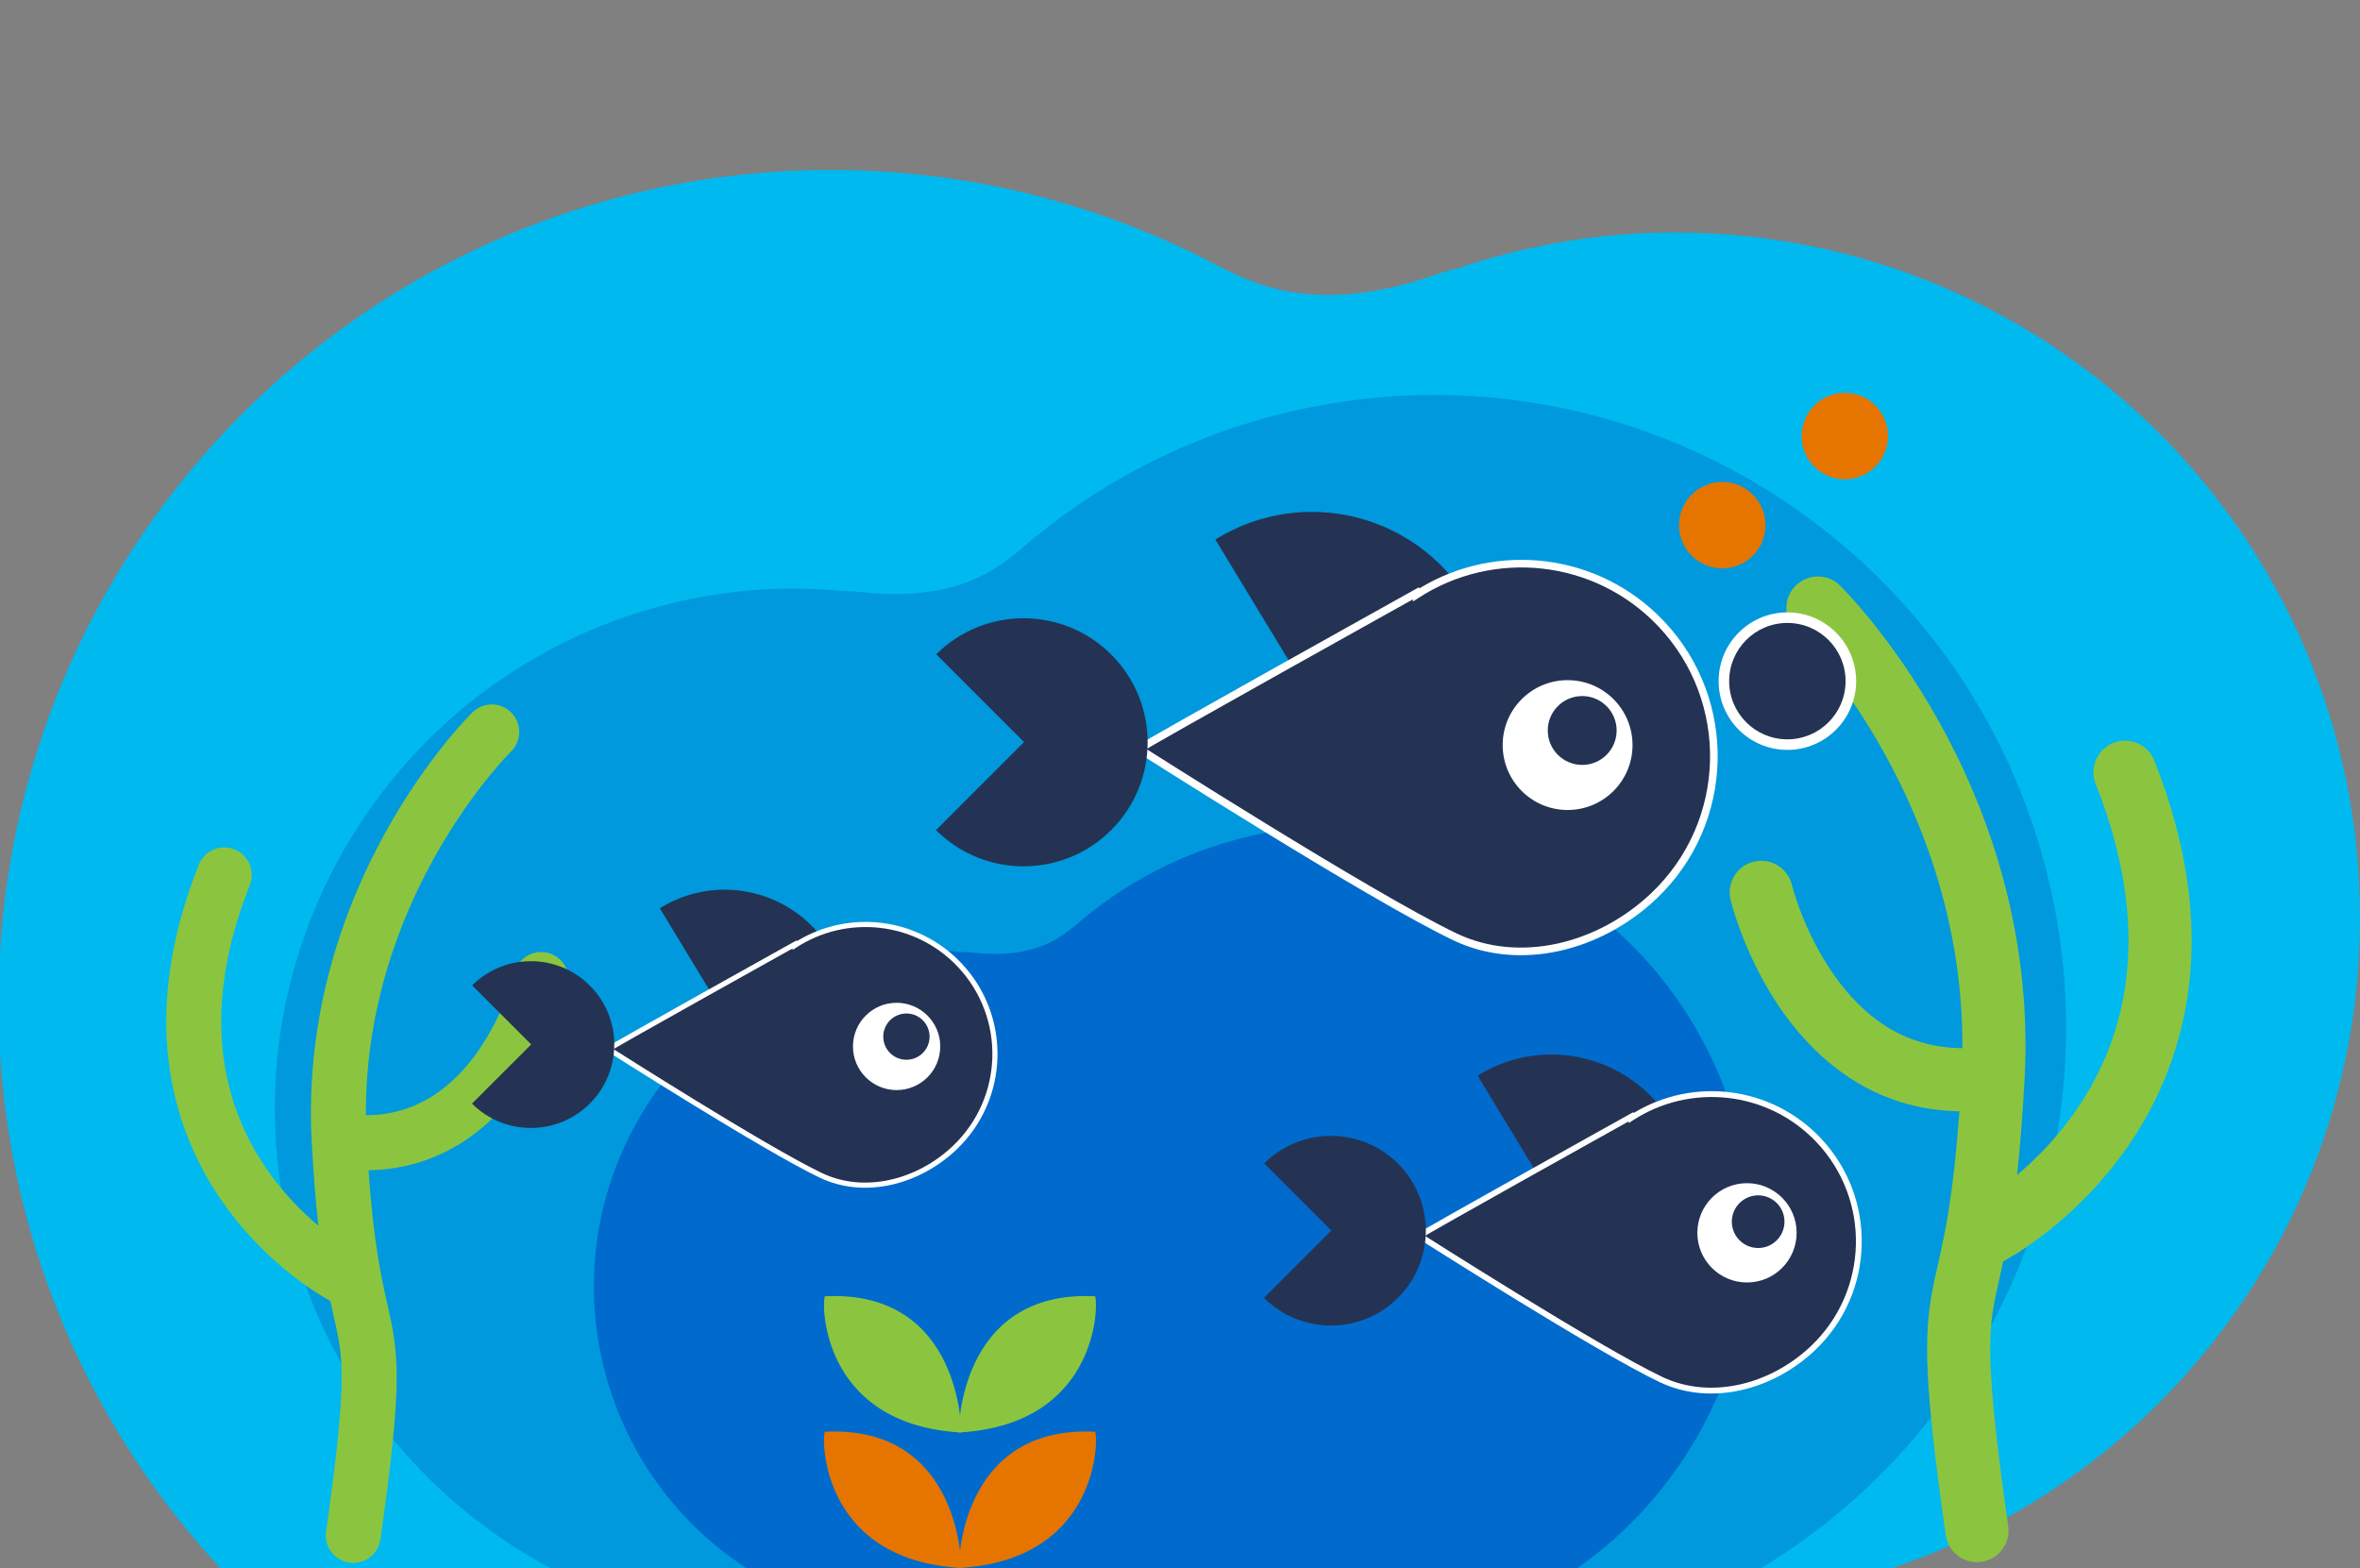 <svg width="295" height="196" viewBox="0 0 295 196" fill="none" xmlns="http://www.w3.org/2000/svg">
<rect x="0" y="0" width="295" height="196" fill="#808080" stroke="none"/>
<g clip-path="url(#clip0_258_46016)">
<g clip-path="url(#clip1_258_46016)">
<path d="M103.867 229.337C129.356 229.337 152.68 220.146 170.769 204.928C182.17 197.528 190.26 198.308 194.295 199.048C194.453 199.077 194.606 199.112 194.769 199.136C195.938 199.363 196.708 199.551 197.028 199.437C201.044 200.034 205.134 200.419 209.322 200.419C256.64 200.424 295 162.064 295 114.746C295 67.427 256.64 29.062 209.322 29.062C199.835 29.062 190.744 30.671 182.234 33.537C181.494 33.69 180.512 33.971 179.185 34.43C163.468 39.871 155.506 34.652 152.981 33.611C138.349 25.747 121.646 21.244 103.867 21.244C46.401 21.244 -0.183 67.827 -0.183 125.293C-0.183 182.758 46.401 229.342 103.867 229.342V229.337Z" fill="#00B9EF"/>
<path d="M197.019 205.372C178.16 209.726 159.334 206.91 143.351 198.741C133.652 195.213 127.8 197.172 124.941 198.409C124.829 198.457 124.722 198.509 124.605 198.555C123.779 198.923 123.242 199.193 122.985 199.164C120.116 200.291 117.156 201.274 114.057 201.99C79.049 210.076 44.116 188.247 36.034 153.238C27.951 118.229 49.779 83.292 84.788 75.21C91.807 73.59 98.808 73.226 105.593 73.893C106.167 73.88 106.941 73.921 108.001 74.033C120.559 75.374 125.559 70.153 127.249 68.951C136.732 60.634 148.321 54.449 161.475 51.412C203.991 41.596 246.413 68.105 256.229 110.621C266.045 153.138 239.537 195.56 197.02 205.376L197.019 205.372Z" fill="#007BCD" fill-opacity="0.5"/>
<path d="M179.328 203.954C167.144 206.766 154.981 204.947 144.654 199.669C138.388 197.39 134.607 198.655 132.76 199.454C132.688 199.486 132.618 199.519 132.543 199.549C132.009 199.787 131.662 199.961 131.496 199.942C129.643 200.671 127.73 201.306 125.728 201.768C103.11 206.993 80.541 192.889 75.319 170.271C70.097 147.652 84.199 125.08 106.818 119.858C111.353 118.811 115.876 118.577 120.26 119.008C120.631 118.999 121.131 119.025 121.816 119.098C129.929 119.964 133.159 116.591 134.252 115.815C140.378 110.441 147.865 106.445 156.364 104.483C183.833 98.141 211.241 115.268 217.583 142.737C223.925 170.206 206.798 197.614 179.329 203.956L179.328 203.954Z" fill="#006BCC"/>
</g>
<path fill-rule="evenodd" clip-rule="evenodd" d="M224.417 73.247C225.94 71.69 228.436 71.662 229.993 73.185L227.236 76.004C229.993 73.185 229.995 73.186 229.996 73.187L229.999 73.19L230.007 73.198L230.028 73.219C230.046 73.236 230.069 73.259 230.097 73.288C230.155 73.345 230.234 73.425 230.333 73.528C230.532 73.732 230.812 74.027 231.162 74.408C231.861 75.171 232.84 76.283 233.999 77.723C236.314 80.6 239.362 84.801 242.346 90.152C248.3 100.83 254.064 116.218 253.078 134.837C253.076 134.888 253.073 134.939 253.07 134.99C252.809 139.793 252.482 143.676 252.124 146.88C254.538 144.846 257.368 142.001 259.843 138.301C265.412 129.975 269.471 116.927 261.96 97.983C261.157 95.959 262.148 93.666 264.172 92.864C266.197 92.061 268.489 93.051 269.292 95.076C277.799 116.532 273.347 132.297 266.399 142.686C262.985 147.79 259.04 151.498 255.957 153.93C254.411 155.15 253.068 156.06 252.094 156.674C251.606 156.981 251.21 157.216 250.925 157.378C250.783 157.46 250.668 157.523 250.584 157.569C250.542 157.592 250.508 157.611 250.481 157.625L250.447 157.643L250.434 157.649L250.429 157.652C250.429 157.652 250.428 157.652 250.416 157.63C250.416 157.632 250.415 157.633 250.415 157.635L250.425 157.654C250.42 157.657 250.414 157.66 250.409 157.662C250.239 158.457 250.075 159.182 249.921 159.862C249.678 160.937 249.46 161.902 249.282 162.854C248.48 167.154 248.344 171.866 251.021 190.771C251.326 192.927 249.826 194.923 247.669 195.229C245.513 195.534 243.517 194.033 243.212 191.877C240.543 173.028 240.462 167.13 241.529 161.408C241.731 160.324 241.967 159.279 242.223 158.147L242.223 158.147L242.223 158.147C243.086 154.321 244.171 149.512 244.924 138.91C234.338 138.743 227.262 132.674 222.939 126.612C220.489 123.176 218.849 119.668 217.823 117.047C217.307 115.728 216.939 114.613 216.696 113.815C216.574 113.415 216.484 113.093 216.422 112.863C216.391 112.748 216.367 112.656 216.35 112.589C216.345 112.57 216.341 112.553 216.337 112.538C216.334 112.526 216.331 112.515 216.329 112.506L216.322 112.479L216.32 112.469L216.319 112.465C216.318 112.463 216.318 112.461 220.152 111.541L216.318 112.461C215.809 110.344 217.114 108.215 219.232 107.706C221.347 107.198 223.473 108.499 223.985 110.612L223.985 110.613L223.993 110.644C224.001 110.676 224.015 110.731 224.036 110.809C224.078 110.963 224.146 111.205 224.241 111.52C224.433 112.151 224.736 113.07 225.168 114.173C226.037 116.395 227.396 119.278 229.36 122.033C232.773 126.819 237.778 130.979 245.301 131.022C245.378 115.806 240.542 103.112 235.458 93.993C232.728 89.097 229.944 85.264 227.854 82.668C226.811 81.372 225.944 80.388 225.349 79.739C225.052 79.415 224.822 79.174 224.673 79.021C224.599 78.944 224.544 78.889 224.511 78.856L224.478 78.823L224.475 78.819C222.922 77.296 222.895 74.802 224.417 73.247Z" fill="#8BC53F"/>
<path fill-rule="evenodd" clip-rule="evenodd" d="M63.927 89.086C62.601 87.73 60.426 87.706 59.07 89.032L61.472 91.487C59.07 89.032 59.069 89.033 59.068 89.034L59.065 89.037L59.059 89.043L59.04 89.062C59.025 89.077 59.004 89.097 58.98 89.122C58.93 89.172 58.861 89.241 58.775 89.331C58.601 89.509 58.357 89.765 58.052 90.098C57.443 90.762 56.591 91.731 55.582 92.984C53.565 95.49 50.91 99.149 48.311 103.81C43.126 113.11 38.105 126.512 38.964 142.729C38.966 142.773 38.968 142.818 38.972 142.862C39.198 147.045 39.484 150.428 39.795 153.218C37.693 151.447 35.227 148.968 33.072 145.746C28.222 138.494 24.686 127.13 31.228 110.63C31.927 108.867 31.065 106.871 29.302 106.172C27.538 105.472 25.542 106.335 24.843 108.098C17.433 126.786 21.311 140.517 27.362 149.565C30.336 154.011 33.772 157.24 36.457 159.359C37.803 160.421 38.973 161.214 39.822 161.748C40.246 162.016 40.591 162.22 40.839 162.362C40.963 162.433 41.063 162.488 41.136 162.528C41.173 162.548 41.203 162.564 41.226 162.576L41.256 162.592L41.267 162.598L41.271 162.6C41.272 162.6 41.272 162.601 41.283 162.581C41.283 162.582 41.283 162.584 41.284 162.586L41.275 162.602C41.279 162.605 41.284 162.607 41.289 162.609C41.437 163.301 41.58 163.933 41.714 164.525C41.925 165.462 42.115 166.302 42.27 167.131C42.969 170.876 43.087 174.98 40.756 191.446C40.49 193.324 41.797 195.062 43.675 195.328C45.553 195.594 47.291 194.287 47.557 192.409C49.882 175.992 49.953 170.855 49.023 165.872C48.847 164.927 48.641 164.017 48.419 163.031C47.667 159.699 46.722 155.51 46.066 146.277C55.286 146.131 61.449 140.845 65.215 135.565C67.349 132.573 68.777 129.518 69.67 127.234C70.119 126.086 70.44 125.115 70.652 124.419C70.758 124.071 70.837 123.791 70.891 123.591C70.918 123.49 70.939 123.41 70.954 123.351L70.972 123.279L70.977 123.256L70.98 123.247L70.98 123.244C70.981 123.242 70.981 123.241 67.641 122.439L70.981 123.241C71.424 121.396 70.288 119.542 68.443 119.099C66.601 118.657 64.749 119.79 64.303 121.63L64.303 121.631L64.296 121.657C64.289 121.685 64.277 121.734 64.259 121.801C64.222 121.936 64.163 122.146 64.08 122.42C63.913 122.97 63.649 123.771 63.273 124.732C62.516 126.667 61.332 129.178 59.622 131.577C56.649 135.745 52.29 139.369 45.738 139.407C45.67 126.153 49.882 115.098 54.311 107.155C56.688 102.891 59.114 99.552 60.933 97.291C61.842 96.162 62.597 95.306 63.115 94.74C63.374 94.458 63.574 94.249 63.704 94.115C63.769 94.048 63.816 94 63.845 93.971L63.873 93.942L63.877 93.939C65.229 92.613 65.252 90.441 63.927 89.086Z" fill="#8BC53F"/>
<path d="M151.925 67.441C152 67.393 152.075 67.342 152.15 67.297C162.928 60.76 176.961 64.198 183.498 74.976C183.546 75.054 183.585 75.132 183.631 75.21L163.893 87.181L151.922 67.444L151.925 67.441Z" fill="#243353"/>
<path d="M206.732 111.99C216.377 102.835 216.776 87.593 207.621 77.948C199.488 69.38 186.564 68.126 177.016 74.366L176.992 74.162C176.992 74.162 142.959 93.115 142.418 93.626C142.418 93.626 171.549 112.215 181.939 117.135C189.922 120.913 199.888 118.482 206.732 111.99Z" fill="#243353"/>
<path fill-rule="evenodd" clip-rule="evenodd" d="M177.4 73.559C187.068 67.664 199.854 69.073 207.967 77.62C217.303 87.456 216.895 102.999 207.06 112.335C200.106 118.931 189.933 121.446 181.735 117.566C176.512 115.092 166.608 109.2 158.033 103.941C153.741 101.309 149.773 98.83 146.879 97.01C145.431 96.1 144.252 95.354 143.435 94.836C143.027 94.577 142.708 94.375 142.492 94.237C142.384 94.169 142.302 94.116 142.246 94.081L142.162 94.027C142.162 94.027 142.162 94.027 142.418 93.625L142.162 94.027L141.647 93.698L142.091 93.279C142.13 93.242 142.176 93.211 142.198 93.195C142.23 93.174 142.268 93.149 142.31 93.122C142.396 93.068 142.51 92.998 142.651 92.914C142.933 92.745 143.329 92.514 143.821 92.23C144.805 91.662 146.18 90.879 147.814 89.954C151.082 88.105 155.387 85.687 159.675 83.286C163.963 80.885 168.234 78.5 171.433 76.715C173.033 75.822 174.365 75.08 175.296 74.561C175.762 74.301 176.128 74.097 176.377 73.958L176.759 73.745C176.76 73.745 176.76 73.745 176.849 73.906C176.849 73.906 176.849 73.906 176.849 73.906L176.76 73.745L177.382 73.399L177.4 73.559ZM176.602 74.924L176.632 75.185L177.276 74.764C186.636 68.648 199.304 69.878 207.276 78.276C216.25 87.73 215.858 102.67 206.404 111.644C199.67 118.032 189.91 120.381 182.143 116.705C176.975 114.258 167.119 108.395 158.531 103.129C154.243 100.499 150.278 98.023 147.386 96.204C145.94 95.294 144.762 94.549 143.945 94.031C143.701 93.876 143.489 93.742 143.312 93.629C143.57 93.477 143.901 93.284 144.297 93.055C145.278 92.489 146.65 91.707 148.283 90.783C151.549 88.935 155.853 86.518 160.141 84.117C164.428 81.716 168.699 79.332 171.898 77.547C173.497 76.654 174.829 75.912 175.76 75.393C176.094 75.207 176.376 75.049 176.602 74.924Z" fill="white"/>
<path d="M138.911 81.823C132.869 75.781 123.086 75.769 117.027 81.784L128.003 92.76L117 103.763C123.056 109.805 132.86 109.798 138.911 103.748C144.967 97.692 144.967 87.876 138.911 81.823Z" fill="#243353"/>
<path d="M230.599 59.91C233.582 59.91 236 57.491 236 54.508C236 51.526 233.582 49.107 230.599 49.107C227.616 49.107 225.198 51.526 225.198 54.508C225.198 57.491 227.616 59.91 230.599 59.91Z" fill="#E67500"/>
<path d="M215.279 71.045C218.262 71.045 220.68 68.627 220.68 65.644C220.68 62.661 218.262 60.243 215.279 60.243C212.296 60.243 209.878 62.661 209.878 65.644C209.878 68.627 212.296 71.045 215.279 71.045Z" fill="#E67500"/>
<path d="M223.421 93.076C227.804 93.076 231.356 89.524 231.356 85.142C231.356 80.76 227.804 77.207 223.421 77.207C219.039 77.207 215.487 80.76 215.487 85.142C215.487 89.524 219.039 93.076 223.421 93.076Z" fill="#243353"/>
<path fill-rule="evenodd" clip-rule="evenodd" d="M223.421 77.866C219.403 77.866 216.146 81.124 216.146 85.141C216.146 89.159 219.403 92.416 223.421 92.416C227.439 92.416 230.696 89.159 230.696 85.141C230.696 81.124 227.439 77.866 223.421 77.866ZM214.827 85.141C214.827 80.395 218.675 76.547 223.421 76.547C228.168 76.547 232.016 80.395 232.016 85.141C232.016 89.888 228.168 93.736 223.421 93.736C218.675 93.736 214.827 89.888 214.827 85.141Z" fill="white"/>
<path d="M195.951 101.248C200.432 101.248 204.066 97.615 204.066 93.133C204.066 88.651 200.432 85.018 195.951 85.018C191.469 85.018 187.835 88.651 187.835 93.133C187.835 97.615 191.469 101.248 195.951 101.248Z" fill="white"/>
<path d="M197.775 95.613C200.152 95.613 202.079 93.686 202.079 91.309C202.079 88.932 200.152 87.005 197.775 87.005C195.398 87.005 193.471 88.932 193.471 91.309C193.471 93.686 195.398 95.613 197.775 95.613Z" fill="#243353"/>
<path d="M184.707 134.455C184.765 134.418 184.822 134.379 184.88 134.344C193.122 129.345 203.853 131.975 208.852 140.217C208.888 140.277 208.918 140.336 208.953 140.396L193.859 149.551L184.705 134.457L184.707 134.455Z" fill="#243353"/>
<path d="M226.618 168.521C233.994 161.52 234.3 149.865 227.299 142.489C221.079 135.937 211.196 134.978 203.894 139.75L203.876 139.593C203.876 139.593 177.851 154.087 177.438 154.478C177.438 154.478 199.713 168.693 207.659 172.456C213.763 175.345 221.385 173.485 226.618 168.521Z" fill="#243353"/>
<path fill-rule="evenodd" clip-rule="evenodd" d="M204.189 139.133C211.581 134.625 221.359 135.702 227.563 142.239C234.702 149.76 234.391 161.646 226.869 168.785C221.552 173.829 213.772 175.752 207.503 172.785C203.509 170.894 195.936 166.388 189.378 162.366C186.096 160.353 183.062 158.458 180.848 157.066C179.742 156.37 178.84 155.8 178.215 155.404C177.903 155.205 177.659 155.051 177.494 154.946C177.412 154.893 177.348 154.853 177.306 154.826L177.242 154.785C177.242 154.785 177.242 154.785 177.438 154.478L177.242 154.785L176.848 154.534L177.187 154.213C177.217 154.185 177.252 154.161 177.269 154.149C177.293 154.132 177.322 154.113 177.355 154.093C177.42 154.052 177.508 153.998 177.616 153.934C177.831 153.804 178.134 153.628 178.51 153.41C179.263 152.976 180.314 152.377 181.564 151.67C184.062 150.256 187.355 148.407 190.634 146.571C193.913 144.735 197.179 142.911 199.626 141.546C200.849 140.863 201.867 140.296 202.58 139.899C202.936 139.7 203.216 139.544 203.406 139.438L203.698 139.275C203.699 139.275 203.699 139.275 203.767 139.398C203.767 139.398 203.767 139.398 203.767 139.398L203.699 139.275L204.174 139.01L204.189 139.133ZM203.578 140.176L203.601 140.376L204.094 140.055C211.251 135.377 220.939 136.318 227.035 142.74C233.897 149.97 233.597 161.394 226.368 168.257C221.218 173.141 213.755 174.938 207.815 172.126C203.864 170.255 196.326 165.772 189.759 161.745C186.48 159.734 183.448 157.84 181.236 156.449C180.13 155.754 179.23 155.184 178.605 154.788C178.418 154.67 178.256 154.567 178.121 154.481C178.318 154.364 178.571 154.216 178.875 154.041C179.624 153.609 180.674 153.011 181.923 152.304C184.42 150.891 187.711 149.043 190.99 147.207C194.269 145.371 197.534 143.547 199.981 142.182C201.204 141.5 202.222 140.932 202.934 140.535C203.19 140.393 203.406 140.272 203.578 140.176Z" fill="white"/>
<path d="M174.755 145.452C170.135 140.833 162.654 140.824 158.021 145.423L166.414 153.816L158 162.231C162.631 166.85 170.129 166.846 174.755 162.219C179.386 157.588 179.386 150.081 174.755 145.452Z" fill="#243353"/>
<path d="M218.374 160.307C221.801 160.307 224.579 157.528 224.579 154.101C224.579 150.674 221.801 147.896 218.374 147.896C214.947 147.896 212.168 150.674 212.168 154.101C212.168 157.528 214.947 160.307 218.374 160.307Z" fill="white"/>
<path d="M219.769 155.998C221.587 155.998 223.06 154.524 223.06 152.706C223.06 150.889 221.587 149.415 219.769 149.415C217.951 149.415 216.478 150.889 216.478 152.706C216.478 154.524 217.951 155.998 219.769 155.998Z" fill="#243353"/>
<path d="M82.479 113.532C82.529 113.499 82.58 113.465 82.63 113.435C89.876 109.04 99.31 111.352 103.705 118.597C103.737 118.65 103.763 118.702 103.794 118.755L90.525 126.803L82.477 113.534L82.479 113.532Z" fill="#243353"/>
<path d="M119.324 143.48C125.808 137.326 126.076 127.08 119.922 120.596C114.454 114.835 105.766 113.992 99.347 118.187L99.33 118.05C99.33 118.05 76.452 130.791 76.088 131.135C76.088 131.135 95.671 143.632 102.656 146.94C108.023 149.479 114.723 147.845 119.324 143.48Z" fill="#243353"/>
<path fill-rule="evenodd" clip-rule="evenodd" d="M99.605 117.645C106.104 113.681 114.7 114.629 120.154 120.375C126.431 126.987 126.156 137.436 119.544 143.713C114.869 148.147 108.03 149.837 102.519 147.229C99.008 145.566 92.35 141.605 86.585 138.07C83.699 136.3 81.032 134.634 79.086 133.41C78.114 132.798 77.321 132.297 76.772 131.949C76.497 131.774 76.283 131.638 76.138 131.546C76.065 131.5 76.01 131.465 75.972 131.441L75.916 131.405C75.916 131.405 75.916 131.405 76.088 131.135L75.916 131.405L75.57 131.184L75.868 130.902C75.894 130.877 75.925 130.856 75.94 130.846C75.961 130.831 75.987 130.814 76.015 130.796C76.073 130.76 76.15 130.713 76.244 130.656C76.434 130.543 76.7 130.387 77.031 130.196C77.692 129.814 78.617 129.288 79.715 128.667C81.912 127.423 84.806 125.798 87.689 124.184C90.572 122.57 93.443 120.966 95.594 119.766C96.669 119.166 97.564 118.667 98.191 118.318C98.504 118.143 98.75 118.006 98.918 117.913L99.174 117.77C99.174 117.77 99.174 117.77 99.235 117.878C99.235 117.878 99.235 117.878 99.235 117.878L99.174 117.77L99.593 117.537L99.605 117.645ZM99.068 118.562L99.089 118.738L99.522 118.455C105.814 114.343 114.331 115.17 119.69 120.816C125.722 127.172 125.459 137.215 119.103 143.248C114.577 147.542 108.015 149.121 102.793 146.65C99.32 145.005 92.693 141.064 86.92 137.524C84.037 135.756 81.372 134.091 79.427 132.868C78.455 132.257 77.663 131.756 77.115 131.408C76.95 131.303 76.808 131.213 76.689 131.137C76.862 131.035 77.085 130.905 77.351 130.751C78.01 130.371 78.933 129.845 80.031 129.224C82.226 127.981 85.12 126.357 88.002 124.743C90.884 123.129 93.755 121.525 95.906 120.325C96.981 119.726 97.876 119.227 98.502 118.877C98.727 118.752 98.917 118.647 99.068 118.562Z" fill="white"/>
<path d="M73.73 123.2C69.669 119.138 63.092 119.13 59.018 123.174L66.397 130.553L59 137.95C63.071 142.011 69.662 142.007 73.73 137.94C77.801 133.868 77.801 127.269 73.73 123.2Z" fill="#243353"/>
<path d="M112.076 136.259C115.089 136.259 117.531 133.816 117.531 130.803C117.531 127.79 115.089 125.348 112.076 125.348C109.063 125.348 106.62 127.79 106.62 130.803C106.62 133.816 109.063 136.259 112.076 136.259Z" fill="white"/>
<path d="M113.302 132.47C114.9 132.47 116.196 131.175 116.196 129.577C116.196 127.979 114.9 126.684 113.302 126.684C111.704 126.684 110.409 127.979 110.409 129.577C110.409 131.175 111.704 132.47 113.302 132.47Z" fill="#243353"/>
<path d="M103.136 178.962C102.721 178.982 102.128 194.986 120.168 196C120.168 196 120.268 178.151 103.136 178.962Z" fill="#E67500"/>
<path d="M136.864 178.962C137.279 178.982 137.872 194.986 119.832 196C119.832 196 119.731 178.151 136.864 178.962Z" fill="#E67500"/>
<path d="M103.136 162.027C102.721 162.047 102.128 178.05 120.168 179.064C120.168 179.064 120.268 161.216 103.136 162.027Z" fill="#8BC53F"/>
<path d="M136.864 162.027C137.279 162.047 137.872 178.05 119.832 179.064C119.832 179.064 119.731 161.216 136.864 162.027Z" fill="#8BC53F"/>
</g>
<defs>
<clipPath id="clip0_258_46016">
<rect width="295" height="196" fill="white"/>
</clipPath>
<clipPath id="clip1_258_46016">
<rect width="295" height="175" fill="white" transform="translate(0 21)"/>
</clipPath>
</defs>
</svg>
